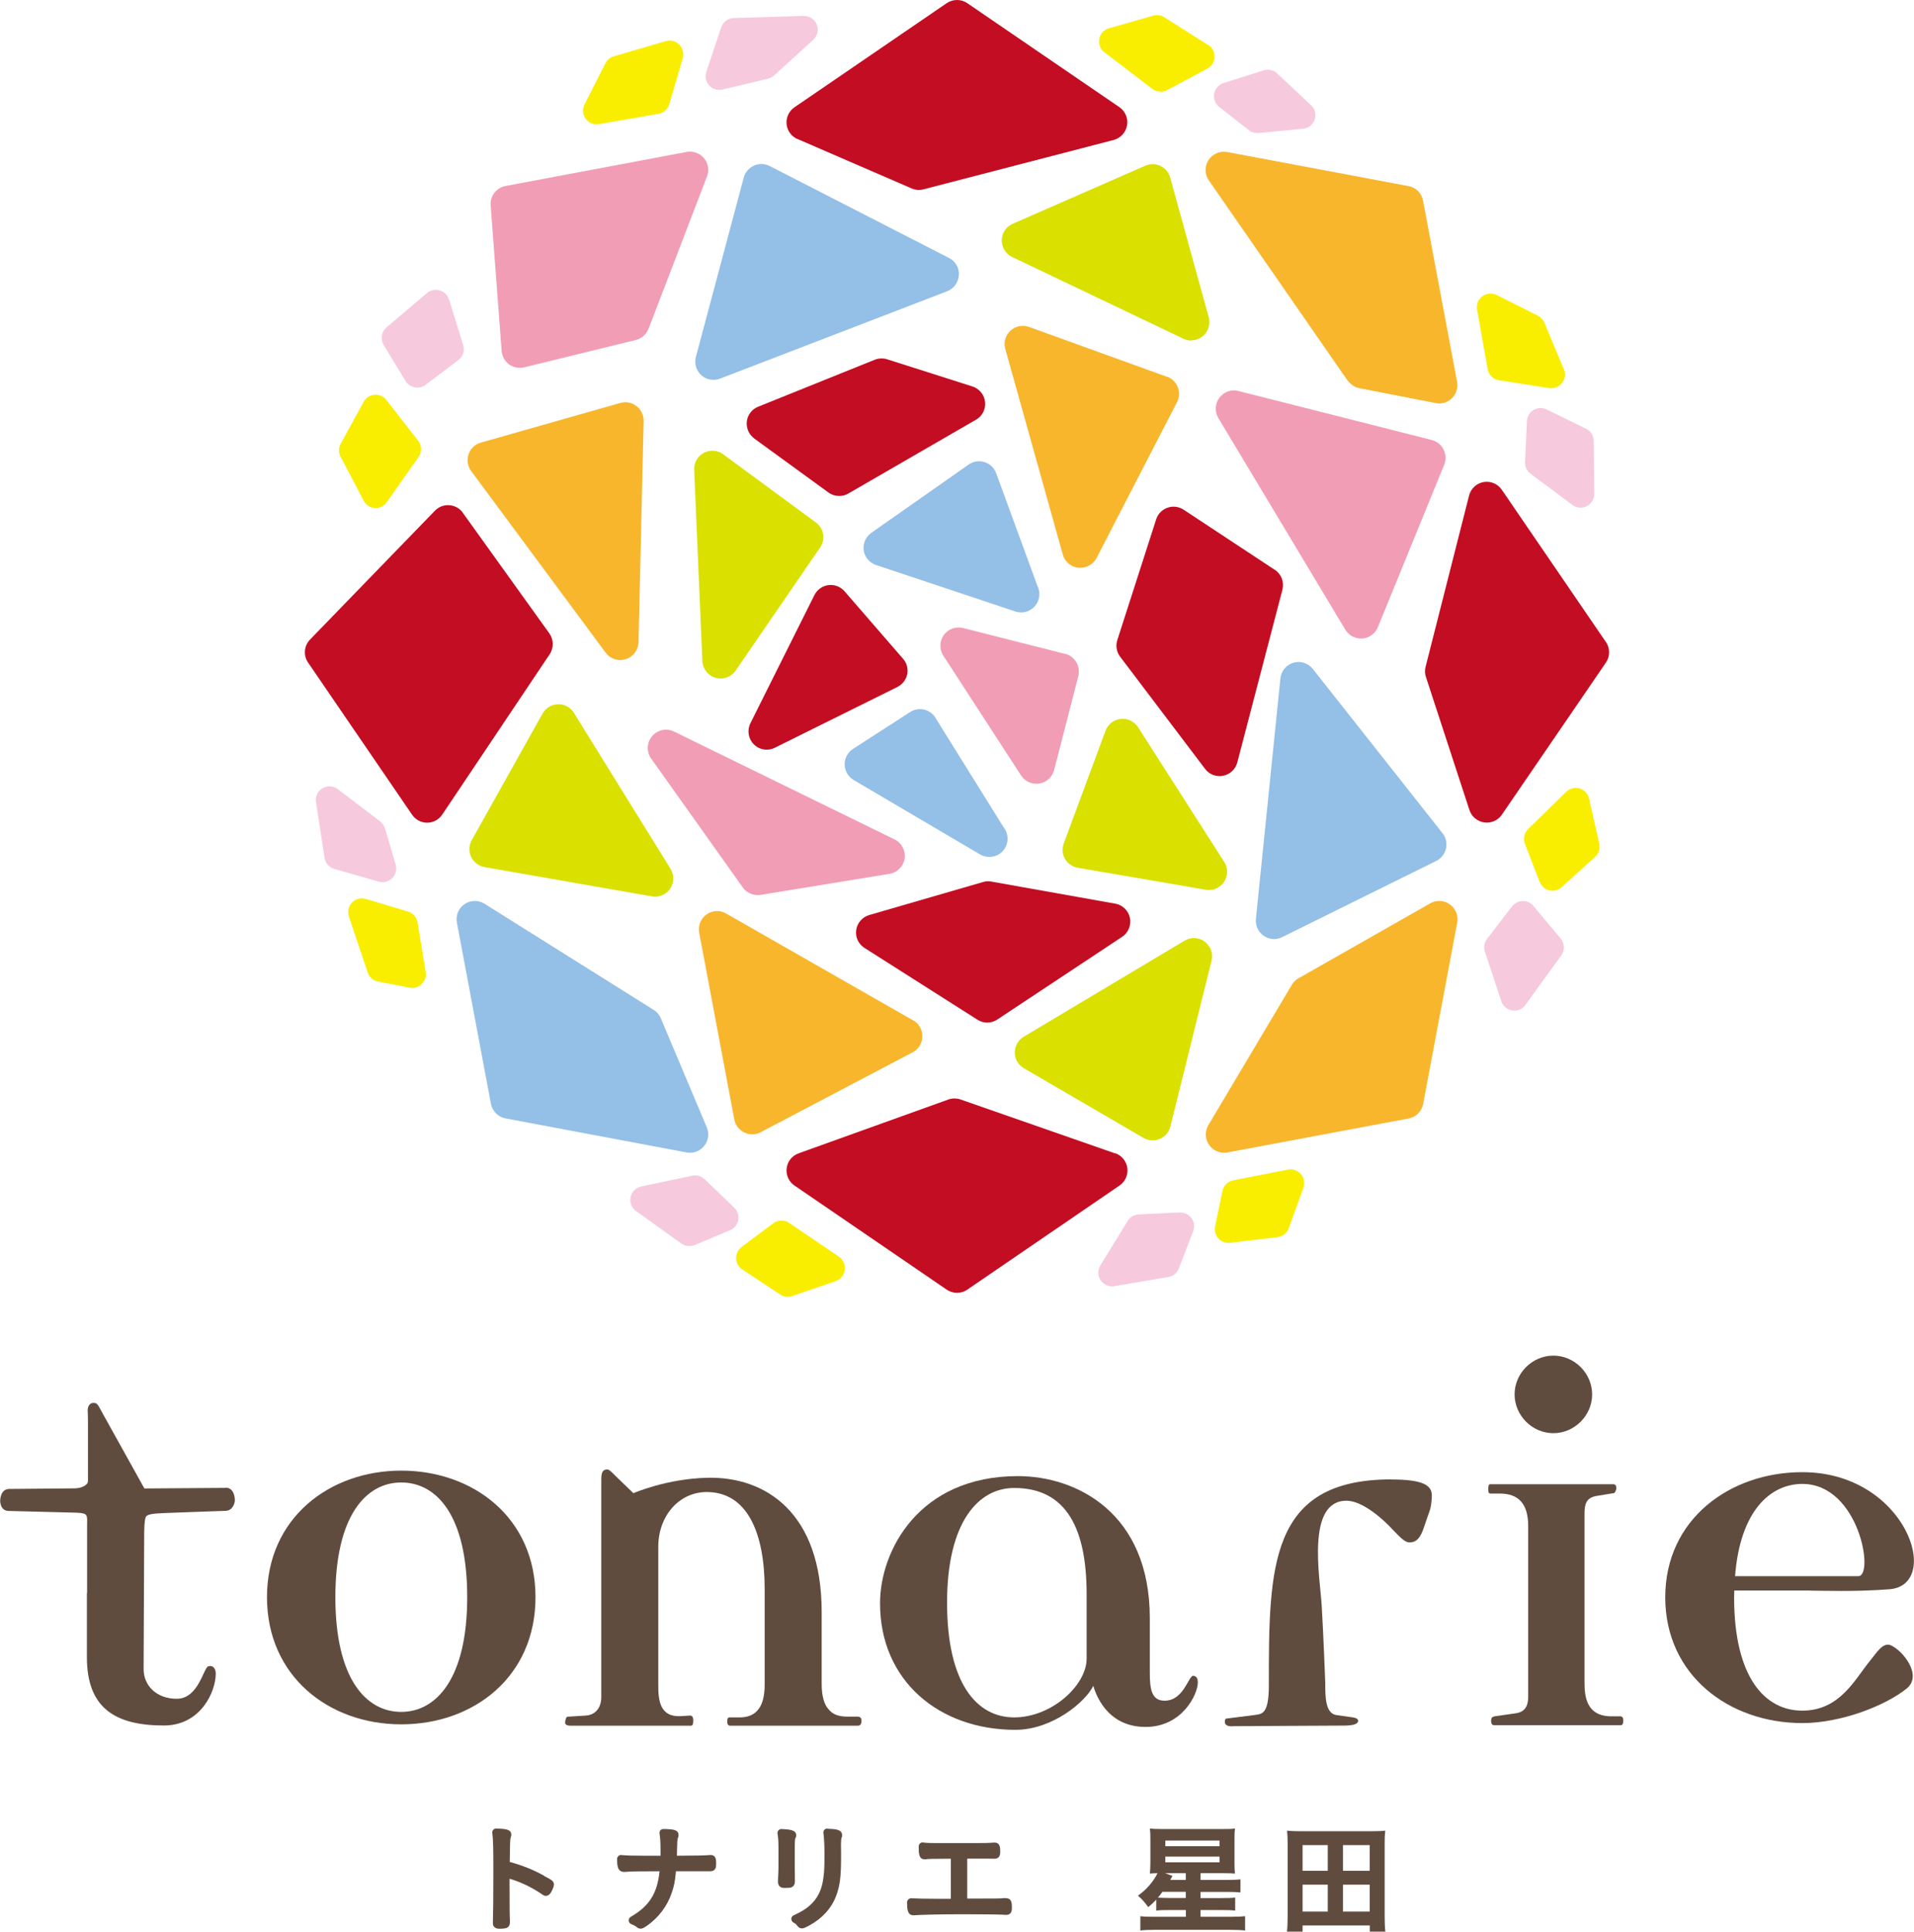 <svg viewBox="0 0 198.44 200.23" xmlns="http://www.w3.org/2000/svg"><path d="m82.69 14.41 11.82 5.12c.24.1.5.16.75.16.16 0 .32-.02.47-.06l19.73-5.12c.72-.19 1.26-.78 1.39-1.51s-.18-1.47-.79-1.89l-15.77-10.78c-.64-.44-1.49-.44-2.14 0l-15.78 10.79c-.57.39-.88 1.06-.82 1.74.07.69.5 1.28 1.13 1.56" fill="#c30d23"/><path d="m166.49 66.54-10.79-15.78c-.42-.61-1.16-.92-1.89-.79s-1.32.68-1.5 1.4l-4.51 17.76c-.09.35-.08.71.04 1.05l4.51 13.79c.22.68.82 1.18 1.53 1.28.09.01.18.02.27.02.62 0 1.21-.3 1.56-.82l10.79-15.77c.44-.64.44-1.49 0-2.14" fill="#c30d23"/><path d="m78.19 45.45 7.7 5.6c.33.24.72.36 1.11.36.33 0 .65-.08.95-.25l13.25-7.66c.65-.37 1.01-1.1.93-1.84s-.59-1.37-1.31-1.6l-8.85-2.82c-.42-.13-.87-.11-1.28.05l-12.09 4.87c-.64.26-1.09.84-1.17 1.52s.21 1.36.76 1.76" fill="#c30d23"/><path d="m115.62 93.67-12.85-2.29c-.29-.05-.58-.04-.86.05l-11.79 3.42c-.71.21-1.24.81-1.35 1.55s.23 1.46.86 1.86l11.71 7.44c.31.2.66.3 1.01.3s.73-.1 1.05-.32l12.94-8.57c.64-.42.96-1.2.81-1.96-.16-.76-.76-1.34-1.52-1.48" fill="#c30d23"/><path d="m115.62 119.56-16.03-5.59c-.41-.14-.85-.14-1.26 0l-15.53 5.58c-.67.24-1.15.83-1.24 1.54-.09.7.22 1.4.81 1.8l15.78 10.79c.32.22.69.33 1.07.33s.75-.11 1.07-.33l15.78-10.79c.59-.4.9-1.1.81-1.81s-.58-1.3-1.25-1.54" fill="#c30d23"/><path d="m47.99 53.15c-.33-.46-.84-.74-1.4-.78-.56-.05-1.11.17-1.5.57l-12.95 13.36c-.62.65-.71 1.64-.2 2.38l10.79 15.78c.35.51.94.82 1.56.82.63 0 1.21-.32 1.56-.84l11.14-16.62c.44-.66.42-1.52-.03-2.16l-8.98-12.51z" fill="#c30d23"/><path d="m132.17 59.07-9.46-6.24c-.49-.32-1.11-.4-1.67-.2s-.99.64-1.17 1.2l-4.03 12.52c-.19.59-.08 1.23.29 1.72l8.81 11.63c.36.48.92.75 1.51.75.12 0 .25-.01.37-.04.71-.14 1.28-.68 1.46-1.38l4.68-17.91c.2-.79-.11-1.61-.79-2.06" fill="#c30d23"/><path d="m94.06 69.9c.11-.57-.04-1.17-.43-1.61l-6.07-7c-.42-.48-1.04-.72-1.67-.64-.62.08-1.17.47-1.45 1.03l-6.64 13.29c-.36.73-.22 1.61.35 2.18.36.37.85.56 1.34.56.29 0 .57-.06.84-.2l12.71-6.3c.52-.26.9-.75 1.02-1.32" fill="#c30d23"/><path d="m68.51 105.55c-.15-.36-.41-.66-.74-.87l-17.54-11c-.64-.4-1.45-.38-2.07.04s-.93 1.17-.79 1.91l3.53 18.79c.15.77.75 1.37 1.51 1.51l18.78 3.53c.12.02.23.03.35.03.56 0 1.11-.25 1.47-.71.44-.54.54-1.28.27-1.92z" fill="#94bfe6"/><path d="m99.42 28.52c.04-.75-.36-1.44-1.03-1.78l-18.59-9.53c-.51-.26-1.11-.28-1.63-.04-.52.23-.91.69-1.06 1.24l-4.96 18.59c-.18.69.03 1.42.56 1.89.35.32.8.48 1.26.48.23 0 .46-.04.68-.12l23.55-9.06c.7-.27 1.17-.92 1.21-1.67" fill="#94bfe6"/><path d="m103.28 49.05c-.2-.55-.65-.98-1.21-1.15-.56-.18-1.17-.08-1.65.26l-10.08 7.07c-.58.41-.89 1.11-.79 1.82s.6 1.29 1.28 1.52l14.43 4.81c.2.07.4.1.6.1h.01c1.04 0 1.89-.85 1.89-1.89 0-.31-.07-.59-.2-.85z" fill="#94bfe6"/><path d="m96.99 74.4c-.27-.43-.7-.73-1.19-.85-.49-.11-1.01-.02-1.44.26l-5.92 3.82c-.55.36-.88.97-.87 1.63.02.66.37 1.26.93 1.59l13.1 7.71c.3.18.63.26.96.26 1.07.02 1.9-.84 1.9-1.89 0-.44-.15-.84-.4-1.16l-7.08-11.37z" fill="#94bfe6"/><path d="m149.55 86.36-13.44-17.02c-.48-.6-1.27-.86-2.01-.64-.74.21-1.27.86-1.35 1.62l-2.54 24.93c-.07.68.24 1.35.8 1.75.32.22.7.34 1.08.34.28 0 .57-.07.84-.2l15.98-7.9c.51-.25.88-.72 1.01-1.28.12-.56 0-1.14-.36-1.59" fill="#94bfe6"/><path d="m84.59 54.16-9.61-7.07c-.59-.43-1.37-.49-2.01-.15s-1.03 1.02-1 1.75l.85 19.83c.03.81.58 1.51 1.37 1.74.17.05.35.07.52.07.61 0 1.2-.3 1.56-.82l8.76-12.76c.58-.84.39-1.99-.44-2.59" fill="#dae000"/><path d="m123.49 35.28c.44 0 .87-.15 1.22-.44.57-.48.8-1.24.61-1.95l-4-14.49c-.15-.53-.52-.97-1.01-1.2-.49-.24-1.07-.25-1.57-.02l-13.75 6.02c-.68.3-1.12.96-1.13 1.7s.41 1.42 1.08 1.74l17.75 8.47c.26.12.54.19.81.19" fill="#dae000"/><path d="m124.91 97.61c-.61-.46-1.44-.5-2.1-.1l-16.68 9.96c-.57.34-.92.97-.92 1.64s.36 1.29.94 1.62l12.4 7.22c.29.17.62.26.95.26.25 0 .5-.05.74-.15.55-.23.96-.71 1.1-1.29l4.27-17.18c.19-.74-.09-1.52-.71-1.98" fill="#dae000"/><path d="m59.51 73.89c-.35-.57-.98-.91-1.65-.89s-1.28.38-1.61.97l-7.34 13.12c-.3.53-.32 1.18-.06 1.74.26.55.78.94 1.38 1.05l17.36 3.04c.11.02.22.03.32.03.62 0 1.21-.31 1.57-.83.42-.62.43-1.42.04-2.06l-10.02-16.17z" fill="#dae000"/><path d="m126.93 89.35-8.94-13.97c-.39-.6-1.08-.94-1.8-.86-.71.08-1.32.55-1.57 1.22l-4.33 11.69c-.2.53-.15 1.11.13 1.6s.77.82 1.32.92l13.27 2.28c.11.02.21.03.32.03.63 0 1.22-.31 1.58-.85.41-.62.42-1.43.02-2.06" fill="#dae000"/><path d="m139.75 39.46c.28.4.71.69 1.19.78l7.91 1.54c.12.02.24.04.36.04.49 0 .97-.19 1.33-.55.44-.44.64-1.07.53-1.69l-3.53-18.78c-.14-.77-.74-1.37-1.51-1.51l-18.79-3.53c-.76-.14-1.52.19-1.94.83s-.41 1.48.03 2.11l14.4 20.77z" fill="#f8b62d"/><path d="m150.31 93.74c-.6-.43-1.39-.47-2.03-.1l-13.66 7.77c-.29.16-.52.39-.69.68l-8.65 14.54c-.38.64-.35 1.44.08 2.05.36.51.94.81 1.55.81.12 0 .23-.01.35-.03l18.78-3.52c.77-.14 1.37-.75 1.51-1.51l3.53-18.79c.14-.72-.16-1.46-.76-1.89" fill="#f8b62d"/><path d="m94.67 105.77-19.39-11.08c-.64-.37-1.43-.33-2.03.1s-.9 1.17-.76 1.89l3.64 19.36c.11.59.5 1.09 1.04 1.35.26.12.54.19.82.19.3 0 .61-.07.88-.22l15.75-8.28c.61-.32 1-.95 1.01-1.64s-.35-1.33-.95-1.68" fill="#f8b62d"/><path d="m65.98 42.09c-.47-.37-1.1-.49-1.67-.32l-14.46 4.11c-.6.17-1.07.62-1.27 1.21s-.1 1.24.27 1.74l13.94 18.82c.36.49.93.77 1.52.77.19 0 .38-.03.57-.09.77-.25 1.3-.95 1.32-1.76l.53-22.93c.01-.6-.26-1.17-.73-1.54" fill="#f8b62d"/><path d="m121 39.06-14.31-5.17c-.67-.24-1.41-.09-1.93.39s-.73 1.21-.53 1.9l5.96 21.31c.21.75.86 1.29 1.63 1.37h.19c.7 0 1.35-.39 1.68-1.02l8.34-16.15c.25-.48.28-1.05.08-1.56s-.61-.9-1.12-1.09" fill="#f8b62d"/><path d="m92.74 87.01-22.86-11.18c-.78-.38-1.72-.18-2.27.48-.56.66-.6 1.62-.1 2.32l9.5 13.36c.36.5.94.79 1.54.79.1 0 .21 0 .31-.02l13.36-2.18c.81-.13 1.45-.78 1.57-1.59s-.3-1.61-1.04-1.98" fill="#f19db5"/><path d="m149.66 46.59c-.25-.49-.69-.85-1.22-.98l-20.04-5.08c-.74-.19-1.53.09-1.98.71-.46.61-.5 1.44-.1 2.1l13.16 21.93c.34.57.96.92 1.62.92h.14c.71-.06 1.34-.51 1.61-1.17l6.88-16.84c.21-.51.18-1.08-.06-1.57" fill="#f19db5"/><path d="m110.42 67.78-10.57-2.68c-.75-.19-1.55.1-2 .73s-.47 1.48-.05 2.13l8.06 12.42c.35.54.95.86 1.59.86.1 0 .2 0 .31-.02.74-.12 1.34-.67 1.53-1.4l2.51-9.74c.12-.49.05-1-.21-1.44-.26-.43-.67-.75-1.16-.87" fill="#f19db5"/><path d="m73.3 18.29c.25-.64.13-1.36-.31-1.89s-1.13-.77-1.8-.65l-18.78 3.53c-.95.18-1.61 1.04-1.54 2l1.14 15.1c.04.56.33 1.06.77 1.39.33.24.72.36 1.11.36.15 0 .3-.02.45-.05l11.58-2.84c.6-.15 1.09-.58 1.32-1.16z" fill="#f19db5"/><path d="m69.03 4.26-5.4 1.58c-.37.11-.69.37-.86.72l-2.17 4.26c-.24.48-.2 1.05.12 1.49.27.37.7.58 1.14.58.08 0 .16 0 .24-.02l6.17-1.07c.53-.09.97-.48 1.12-1l1.4-4.78c.15-.5 0-1.03-.36-1.4-.37-.37-.91-.5-1.4-.36" fill="#faee00"/><path d="m125.26 4.67-4.54-2.88c-.34-.22-.76-.28-1.15-.17l-4.6 1.31c-.52.15-.91.57-1 1.1-.1.53.1 1.07.53 1.39l4.98 3.8c.25.19.56.29.86.29.23 0 .46-.06.67-.17l4.17-2.23c.44-.24.73-.69.75-1.2.02-.5-.23-.98-.66-1.25" fill="#faee00"/><path d="m160.83 40.24c.43 0 .85-.2 1.12-.54.32-.41.39-.95.19-1.42l-2.02-4.83c-.13-.31-.37-.57-.67-.72l-4.27-2.15c-.48-.24-1.06-.19-1.49.13s-.64.86-.55 1.39l1.1 6.17c.11.6.58 1.06 1.18 1.15l5.19.81c.07.01.15.02.22.02" fill="#faee00"/><path d="m165.81 87.45-1.06-4.67c-.12-.5-.49-.9-.98-1.05-.49-.14-1.02-.01-1.39.35l-3.95 3.86c-.41.4-.54 1-.33 1.53l1.53 3.95c.17.44.54.76 1 .87.11.03.22.04.33.04.35 0 .69-.13.95-.37l3.47-3.14c.38-.34.55-.87.43-1.37" fill="#faee00"/><path d="m133.53 121.24-5.67 1.11c-.56.11-1 .54-1.12 1.1l-.76 3.68c-.09.45.03.91.34 1.25.27.29.65.46 1.04.46.06 0 .11 0 .17-.01l4.92-.59c.53-.06.98-.42 1.17-.93l1.52-4.2c.17-.48.08-1.02-.26-1.4-.33-.39-.85-.57-1.35-.47" fill="#faee00"/><path d="m87 130.28-5.18-3.52c-.5-.34-1.16-.32-1.65.04l-3.28 2.46c-.37.28-.58.72-.57 1.18s.25.89.63 1.14l3.94 2.61c.24.16.51.24.78.24.16 0 .31-.03.46-.08l4.52-1.56c.51-.18.87-.62.94-1.16.07-.53-.17-1.06-.61-1.36" fill="#faee00"/><path d="m43.29 95.62c-.09-.54-.47-.98-.99-1.13l-4.37-1.31c-.51-.15-1.06-.01-1.43.37s-.49.93-.33 1.44l1.95 5.82c.16.49.57.85 1.08.94l3.26.63c.09.02.18.03.27.03.37 0 .72-.14.99-.4.33-.32.49-.79.41-1.25z" fill="#faee00"/><path d="m38.85 52.66s.06 0 .09 0c.46 0 .89-.22 1.16-.6l3.29-4.69c.36-.51.34-1.2-.04-1.69l-3.29-4.22c-.29-.38-.75-.58-1.23-.54s-.9.31-1.13.73l-2.38 4.35c-.23.42-.23.92-.01 1.34l2.39 4.56c.23.44.67.73 1.17.76" fill="#faee00"/><path d="m83.31 1.65-7.24.22c-.59.02-1.11.41-1.3.97l-1.54 4.61c-.16.49-.05 1.03.3 1.41.27.3.65.46 1.05.46.11 0 .22-.01.33-.04l4.71-1.12c.24-.06.45-.17.63-.33l4.07-3.71c.44-.4.58-1.03.36-1.58s-.77-.89-1.36-.89" fill="#f7c9dd"/><path d="m132.42 7.61c-.37-.35-.91-.47-1.4-.32l-4.17 1.32c-.5.16-.87.58-.97 1.1-.09.52.11 1.04.52 1.37l3.07 2.41c.25.2.56.3.88.3h.13l4.61-.44c.56-.05 1.03-.43 1.21-.95.18-.53.04-1.11-.37-1.49l-3.51-3.29z" fill="#f7c9dd"/><path d="m165.23 45.7c0-.54-.31-1.02-.8-1.26l-4.08-2c-.43-.21-.93-.19-1.35.05-.41.24-.67.68-.69 1.16l-.2 4.25c-.02.47.19.92.57 1.2l4.34 3.24c.25.19.55.28.85.28.22 0 .44-.05.64-.15.48-.25.78-.74.78-1.28l-.06-5.5z" fill="#f7c9dd"/><path d="m158.99 93.91c-.28-.33-.68-.52-1.12-.51-.43 0-.83.21-1.1.55l-2.6 3.38c-.29.37-.37.86-.22 1.31l1.7 5.14c.17.51.6.87 1.13.96.07.01.14.02.22.02.45 0 .88-.21 1.15-.59l3.72-5.14c.38-.53.35-1.24-.06-1.74l-2.83-3.38z" fill="#f7c9dd"/><path d="m122.31 125.68-4.25.2c-.47.02-.9.28-1.15.68l-2.83 4.62c-.29.47-.28 1.07.04 1.54.27.39.71.62 1.17.62.08 0 .16 0 .24-.02l5.6-.95c.5-.08.91-.42 1.09-.89l1.49-3.86c.17-.45.11-.95-.17-1.34s-.74-.61-1.22-.59" fill="#f7c9dd"/><path d="m73.05 122.24c-.34-.33-.82-.46-1.28-.37l-5.3 1.12c-.55.12-.98.55-1.09 1.1-.12.55.1 1.12.56 1.44l4.7 3.37c.25.18.54.27.83.27.18 0 .37-.04.55-.11l3.67-1.54c.44-.18.76-.58.85-1.05s-.07-.95-.41-1.28l-3.07-2.95z" fill="#f7c9dd"/><path d="m39.9 85.86c-.08-.29-.26-.54-.5-.73l-4.38-3.33c-.46-.35-1.09-.38-1.58-.09-.5.29-.77.86-.68 1.43l.89 5.78c.08.55.48 1 1.01 1.15l4.61 1.32c.13.04.26.05.39.05.37 0 .74-.15 1.01-.42.37-.37.5-.9.35-1.4l-1.11-3.77z" fill="#f7c9dd"/><path d="m46.54 31.04c-.14-.46-.5-.81-.96-.94s-.95-.03-1.32.28l-4.19 3.56c-.53.45-.65 1.22-.29 1.82l2.26 3.73c.21.34.55.58.95.66.09.02.18.03.27.03.31 0 .61-.1.86-.29l3.4-2.57c.48-.36.68-.98.5-1.55l-1.46-4.73z" fill="#f7c9dd"/><g fill="#604c3f"><path d="m41.6 152.44c-7.45 0-13.92 4.93-13.92 13.12s6.41 13.18 13.92 13.18 13.92-4.93 13.92-13.18-6.47-13.12-13.92-13.12m0 25.01c-3.7 0-6.83-3.51-6.83-11.89s3.14-11.89 6.83-11.89 6.84 3.45 6.84 11.89-3.21 11.89-6.84 11.89"/><path d="m89.01 177.94h-1.17c-.93 0-1.54-.25-1.97-.8-.43-.49-.68-1.35-.68-2.59v-7.45c0-10.35-5.86-14.05-11.83-13.92-4.29.1-7.69 1.6-7.69 1.6l-2.04-1.97c-.31-.31-.49-.49-.67-.49-.43 0-.62.25-.62.99v22.6c0 1.05-.55 1.85-1.6 1.92l-1.91.12c-.12 0-.24.37-.24.62 0 .18.18.31.55.31h12.5c.18 0 .24-.19.24-.56 0-.3-.12-.49-.31-.49l-.98.06c-2.22.13-2.34-1.73-2.34-3.2v-14.35c0-3.26 2.2-5.68 5.02-5.68 4.19 0 6.01 4.21 6.01 10.06v9.91c0 2.28-.86 3.39-2.59 3.39h-1.05c-.18 0-.24.12-.24.43s.12.43.3.43h13.25c.24 0 .37-.19.37-.49s-.13-.43-.31-.43"/><path d="m123.71 173.7c-.49 0-.98 2.59-2.96 2.59-1.35 0-1.54-1.17-1.54-2.89v-5.67c0-10.9-7.58-14.72-13.68-14.72-10.29 0-14.29 7.76-14.29 13.18 0 8.07 6.16 13.12 14.04 13.12 3.82 0 7.27-2.9 8.07-4.56.49 1.66 1.91 4.26 5.42 4.26 3.81 0 5.42-3.39 5.42-4.62 0-.25-.06-.68-.5-.68m-11.03-1.79c0 2.78-3.63 6.1-7.51 6.1s-6.96-3.51-6.96-11.89 3.26-11.89 6.96-11.89c5.48 0 7.51 4.31 7.51 11.02v6.65z"/><path d="m23.38 154.23c-.87 0-8.41.06-8.41.06l-4.25-7.64c-.55-.98-.58-1.23-1.02-1.23-.5 0-.61.49-.61.8s.03.36.03.98v6.34c0 .37-.62.74-1.41.74l-6.74.06c-.87 0-.95.98-.95 1.24s.1 1.04.89 1.04l7.05.18c1.24.06 1.07.25 1.07 1.48v6.85h-.02s0 6.65 0 6.65c0 5.2 2.84 7.08 7.98 7.08 3.82 0 5.38-3.5 5.38-5.38 0-.25-.11-.92-.76-.76-.52.12-1 3.37-3.29 3.37-2.08 0-3.43-1.35-3.43-3.08l.06-14.11s0-1.36.18-1.68c.22-.38 1.5-.34 2.13-.39 1.71-.06 5.77-.22 6.09-.22.79 0 1-.81 1-1.1s-.09-1.3-.96-1.3"/><path d="m144.24 153.35c-12.67 0-12.69 9.08-12.69 21.38 0 3.11-.79 2.92-1.52 3.05l-2.86.36c-.18 0-.18.24-.18.37 0 .3.3.49.97.42l11.39-.06c.98 0 1.46-.18 1.46-.49 0-.18-.18-.3-.54-.36l-1.71-.24c-1.16-.18-1.16-1.88-1.16-3.35 0 0-.19-5.07-.37-8.02-.17-2.85-1.64-10.85 2.57-10.85 1.7 0 3.91 2.01 4.83 3.04.97 1.03 1.34 1.28 1.71 1.28.73 0 1.15-.48 1.52-1.65l.61-1.76c.12-.42.18-1.1.18-1.46 0-1.1-1.04-1.65-4.2-1.65"/><path d="m161.05 148.56c2.19 0 4.02-1.83 4.02-4.02s-1.83-4.02-4.02-4.02-4.02 1.83-4.02 4.02 1.83 4.02 4.02 4.02"/><path d="m168 177.91h-.92c-2.62 0-2.8-2.07-2.8-3.53v-17.48c0-1.1.24-1.64 1.22-1.83l1.83-.3c.12 0 .25-.37.25-.49 0-.31-.12-.43-.31-.43h-12.79c-.12 0-.18.18-.18.55 0 .31.06.42.25.42h.97c1.95 0 2.92 1.1 2.92 3.36v17.72c0 .97-.36 1.58-1.34 1.7l-2.14.31c-.36.06-.36.3-.36.49 0 .3.12.43.3.43h13.15c.18 0 .25-.18.25-.49s-.12-.43-.3-.43"/><path d="m187.69 164.88c1.35 0 4.45.14 8.19-.14 5.58-.42 1.76-12.14-9.02-12.14-7.51 0-14.21 4.88-14.21 12.97s6.63 13.04 14.21 13.04c4.02 0 8.63-1.81 10.82-3.58 1.69-1.37-.42-3.97-1.66-4.49-.82-.34-1.48.82-2.17 1.65-1.55 1.89-3.09 5.13-6.99 5.13s-7.07-3.47-7.07-11.75c0-.24.01-.46.02-.7h7.88zm-.83-11.06c5.9 0 7.49 9.56 5.81 9.56h-12.78c.51-6.69 3.6-9.56 6.98-9.56"/><path d="m56.44 194.45c-1.2-.66-2.18-1.05-3.59-1.45.02-1.98.04-2.32.09-2.5.05-.16.07-.21.07-.32 0-.57-.62-.61-1.55-.64-.11-.01-.23.04-.32.13-.08.09-.12.21-.1.33.09.66.11 1.5.11 3.97 0 3.04-.02 4.43-.05 5.36 0 .6.55.6.73.6.26 0 .6-.03.74-.11.2-.1.3-.3.3-.59v-.08c-.03-.45-.04-1.43-.04-3.39v-1.02c1.16.36 2.12.81 3.13 1.46.42.29.46.32.63.32.15 0 .37-.07.54-.37.14-.25.3-.59.3-.79 0-.37-.25-.51-1-.89"/><path d="m73.7 192.29h-.11c-.74.05-1.02.05-3.41.07l.02-.83c.01-.51.03-.87.07-.98.05-.1.08-.19.08-.32 0-.58-.58-.6-1.31-.64h-.23c-.11-.01-.24.03-.33.12-.08.09-.12.22-.1.34.08.55.1.94.1 1.68v.63h-1.71c-1.09 0-1.79-.02-2.33-.07-.12-.03-.24.02-.32.1-.09.07-.14.19-.14.31 0 .57 0 1.34.74 1.34.79-.06 1.41-.07 3.66-.07-.23 2.31-1.07 3.62-3 4.73-.13.08-.21.24-.2.39.02.16.11.3.27.36.27.11.42.19.57.31.08.07.21.16.4.16.22 0 .39-.13.68-.32 1.19-.84 2.08-2.02 2.54-3.38.24-.68.36-1.26.44-2.25h3.42.11c.64 0 .64-.49.64-.81s0-.88-.58-.88"/><path d="m85.79 189.54c-.12 0-.24.05-.32.13-.08.09-.12.22-.1.34.07.5.11 1.21.11 2.25 0 1.18-.02 1.67-.09 2.21-.14 1.38-.62 2.36-1.5 3.1-.4.35-.77.57-1.61.97-.14.06-.23.2-.24.36 0 .15.08.3.21.38.18.09.27.16.35.27.17.2.27.34.56.34.15 0 .3-.06.75-.3 1.34-.73 2.3-1.79 2.78-3.07.39-1.03.51-1.96.51-4.01v-.63c-.01-.24-.01-.42-.01-.53 0-.61.04-.77.04-.78.06-.13.08-.21.08-.32 0-.62-.67-.66-1.52-.69"/><path d="m82.42 195.02c0-.05 0-.16-.01-.24v-.33c0-.28-.01-.66-.01-.89v-2.01c0-.42.01-.85.05-.97.05-.1.1-.2.1-.33 0-.57-.66-.61-1.51-.66-.13-.01-.25.05-.33.14s-.12.22-.1.34c.08.46.1.81.1 1.55v1.92c0 .23-.01.67-.04 1.1-.01.24-.01.34-.01.4 0 .4.19.63.6.66h.12s.04 0 .05 0c.13-.01.26-.02.42-.02.36-.03.56-.27.56-.65"/><path d="m104.32 196.75h-.13s-.11.01-.21.01c-.35.04-.36.04-3.7.04v-4.14h1.13c.71 0 1.32 0 1.52.01h.17c.6 0 .6-.5.6-.76 0-.35 0-.91-.58-.91h-.12c-.41.04-1.05.05-1.92.05h-3.89c-.74 0-1.09-.01-1.48-.06-.11-.03-.24.02-.32.09-.09.09-.14.2-.14.31 0 .69 0 1.34.61 1.34h.11c.23-.04.72-.06 2.61-.06v4.15h-1.59c-1.19 0-1.85-.02-2.51-.05-.13 0-.23.04-.31.13-.08.07-.13.18-.13.3.01.62.02 1.33.65 1.33h.12c.43-.04 2.47-.1 4.54-.1 3.52 0 4.4.03 4.59.04.17.02.31.02.38.02.59 0 .59-.51.59-.75 0-.41 0-.97-.59-.97"/><path d="m119.87 196.92c-.3.31-.48.49-.82.77-.41-.56-.64-.82-1.07-1.19.88-.62 1.59-1.44 2.03-2.33-.37.01-.56.01-.79.04.02-.29.05-.61.05-1.07v-2.52c0-.47-.01-.74-.05-1.08.33.04.58.05 1.17.05h6.46c.65 0 .79 0 1.19-.05-.04.3-.05.58-.05 1.07v2.51c0 .52.01.8.05 1.09-.26-.02-.52-.04-1.14-.04h-2.43v.7h2.72c.68 0 1.1-.02 1.42-.06v1.36c-.34-.04-.77-.06-1.42-.06h-2.72v.64h2.1c.84 0 1.16-.01 1.49-.06v1.36c-.4-.05-.8-.06-1.49-.06h-2.1v.7h3.13c.71 0 1.14-.02 1.49-.06v1.48c-.42-.05-.92-.07-1.58-.07h-7.78c-.62 0-1.08.02-1.5.07v-1.48c.37.05.77.06 1.42.06h3.3v-.7h-1.69c-.66 0-1.03.01-1.38.06v-1.12zm.65-.82c-.18.25-.28.38-.47.6.28.02.59.04 1.2.04h1.69v-.64zm1.04-1.65c-.1.19-.13.24-.23.42h1.61v-.7h-2.15zm-.74-3.08h5.62v-.58h-5.62zm0 1.67h5.62v-.59h-5.62z"/><path d="m142.02 200.23v-.64h-6.97v.64h-1.62c.05-.41.07-.89.07-1.58v-7.58c0-.49-.02-.9-.06-1.31.46.05.84.06 1.39.06h7.41c.55 0 .92-.01 1.38-.06-.05.43-.06.75-.06 1.31v7.58c0 .64.02 1.2.07 1.58h-1.62zm-6.97-6.31h2.61v-2.66h-2.61zm0 4.23h2.61v-2.79h-2.61zm4.19-4.23h2.77v-2.66h-2.77zm0 4.23h2.77v-2.79h-2.77z"/></g></svg>